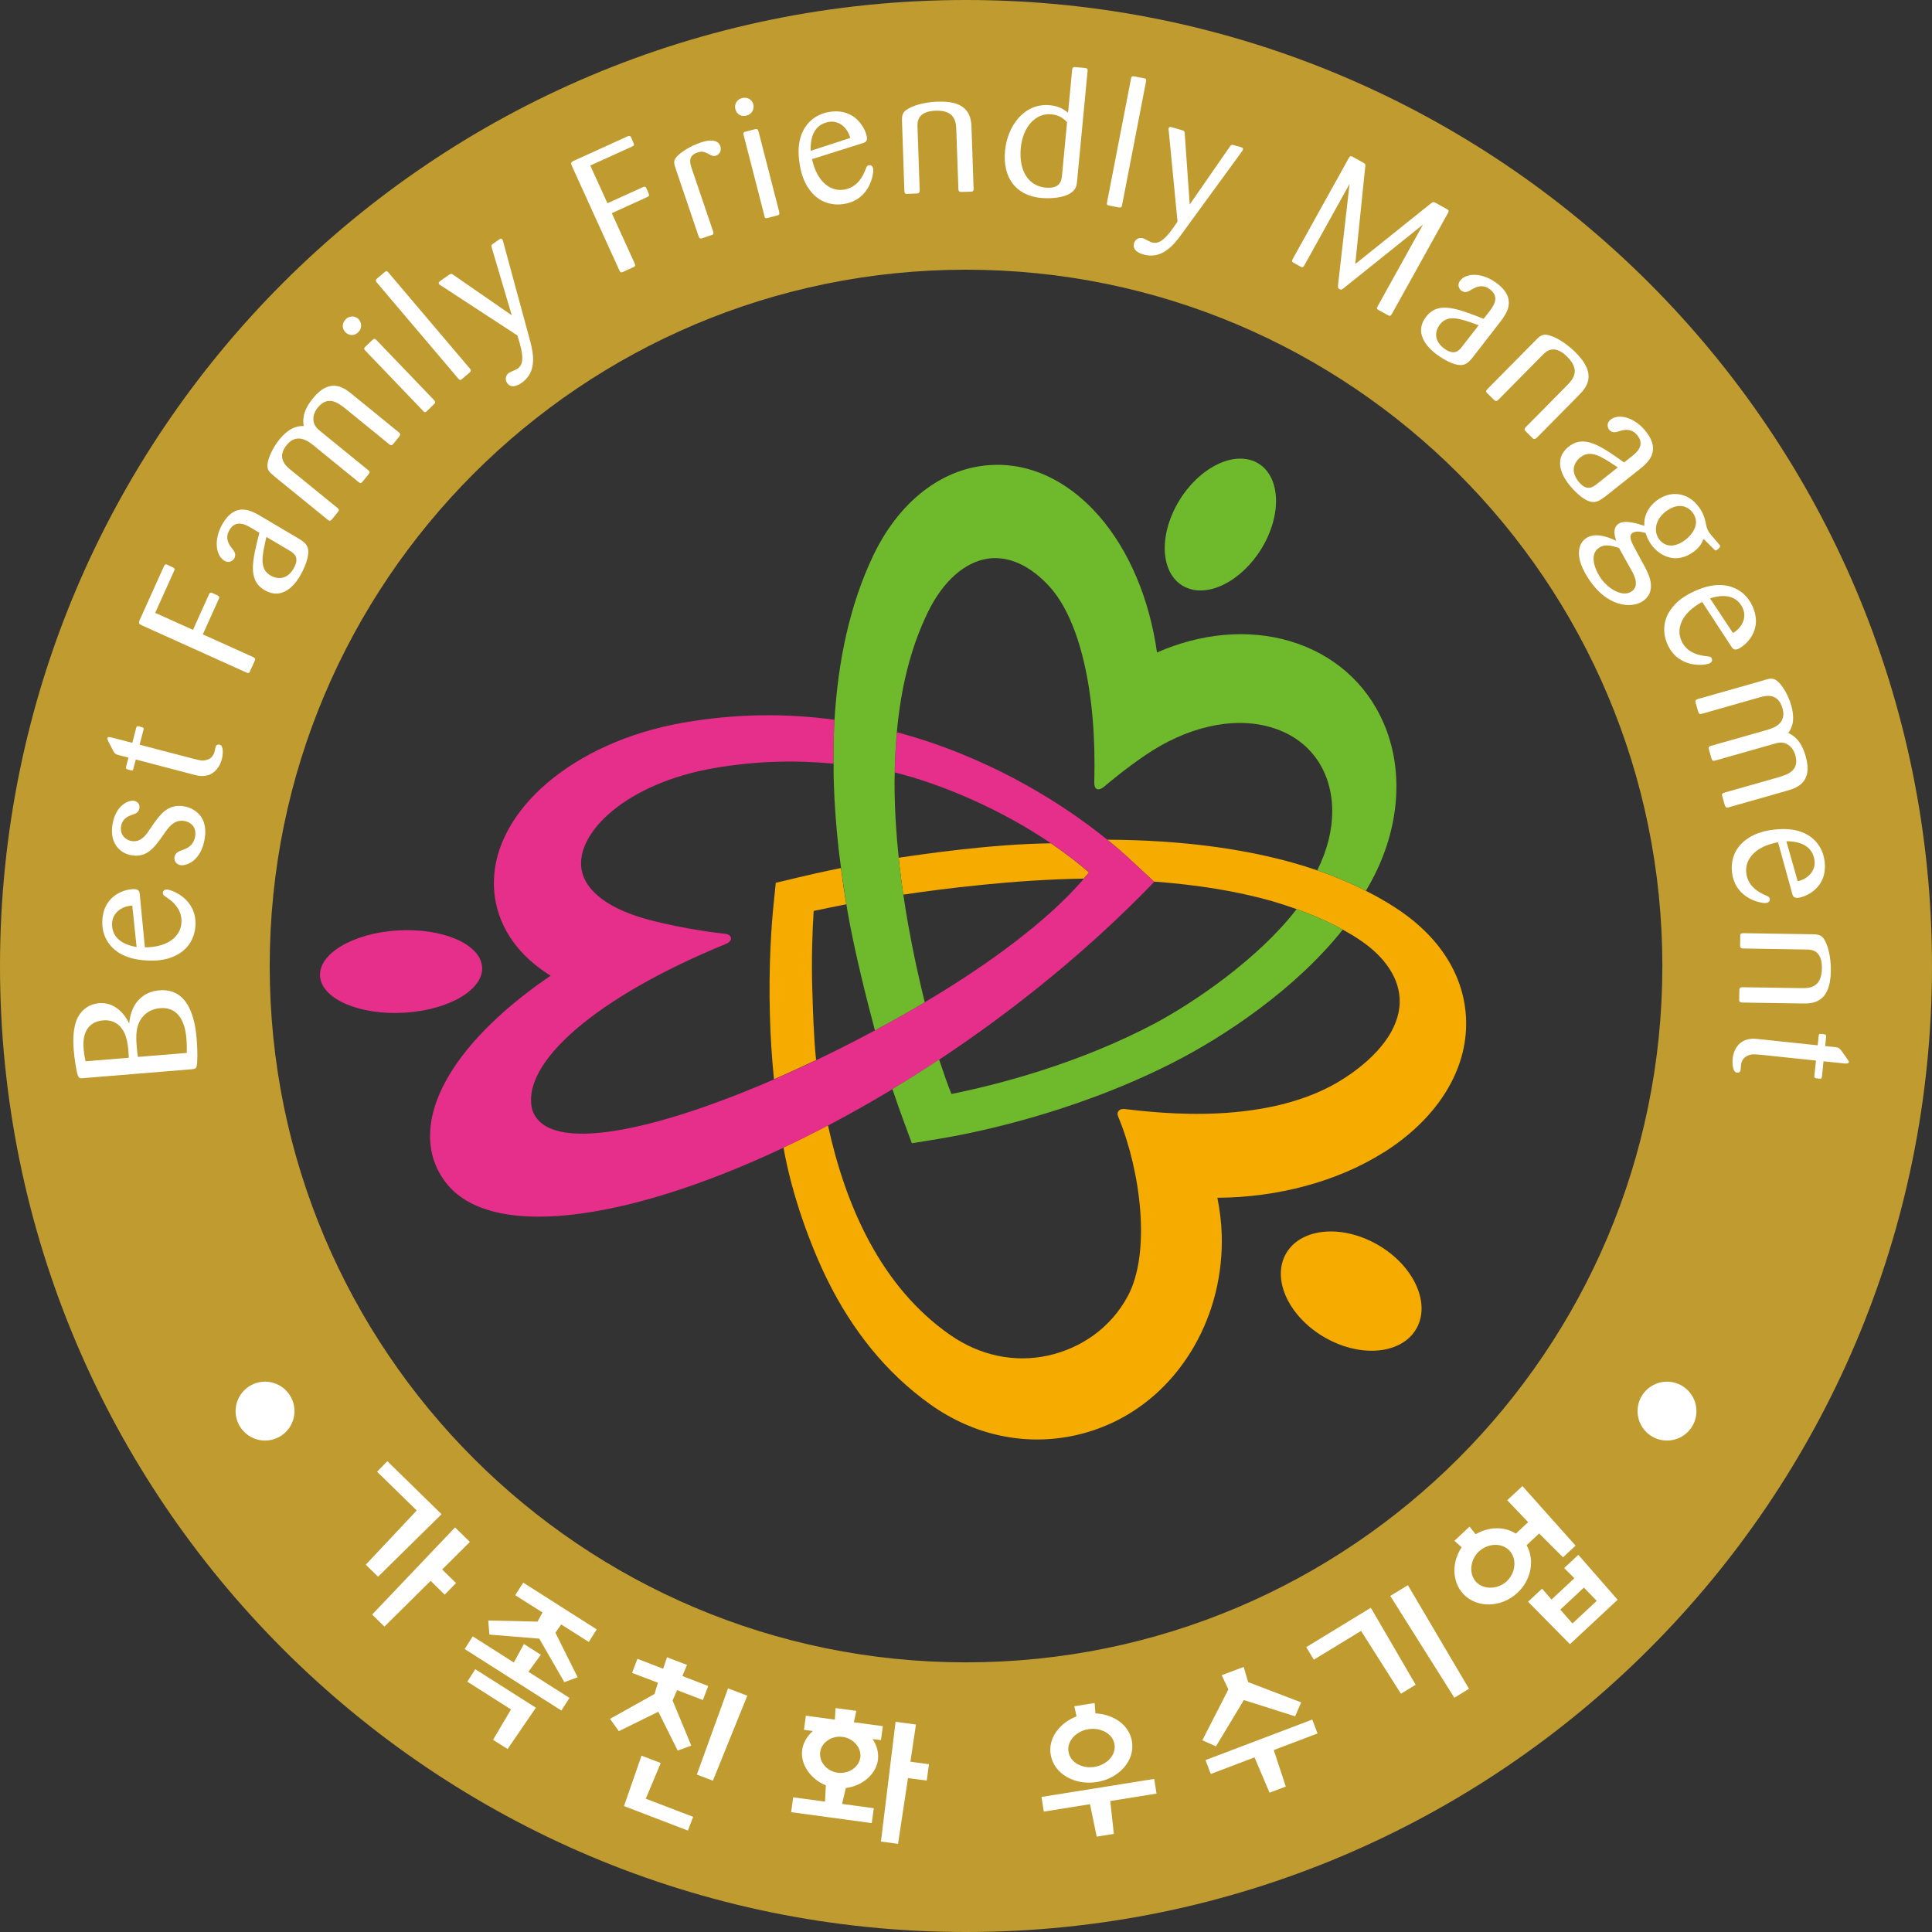 <svg width="120" height="120" viewBox="0 0 120 120" fill="none" xmlns="http://www.w3.org/2000/svg">
<rect x="0" y="0" width="120" height="120" fill="#333333" stroke="none"/>
<g clip-path="url(#clip0_4910_66291)">
<path d="M85.946 71.58C89.154 69.557 91.02 66.683 91.064 63.698C91.107 60.918 89.63 58.376 86.901 56.532C86.462 56.236 86.009 55.962 85.544 55.702C85.31 55.574 85.072 55.45 84.831 55.325C83.909 54.857 82.947 54.451 81.941 54.1C81.897 54.086 81.85 54.071 81.806 54.056C77.805 52.681 73.189 52.176 68.774 52.154C69.374 52.637 69.82 53.036 70.098 53.292L71.678 54.758C74.304 54.949 76.81 55.34 79.063 55.987C79.564 56.134 80.05 56.295 80.526 56.463C81.404 56.778 82.241 57.129 83.02 57.531C83.145 57.597 83.269 57.67 83.393 57.736C83.748 57.933 84.096 58.138 84.425 58.358C86.067 59.444 86.963 60.83 86.938 62.253C86.908 63.91 85.639 65.567 83.54 66.942C78.887 69.993 71.967 69.122 69.922 68.892C69.922 68.892 69.611 68.829 69.48 68.998C69.348 69.17 69.443 69.331 69.48 69.422C70.866 72.805 71.484 77.809 70.058 80.486C69.001 82.472 67.15 83.749 65.065 84.203C62.998 84.649 60.851 84.195 59.015 82.915C54.706 79.916 52.512 74.876 51.426 69.894C50.496 70.38 49.575 70.841 48.664 71.269C49.187 74.279 50.387 77.484 51.429 79.576C52.907 82.538 54.962 85.227 57.804 87.246C60.496 89.155 63.686 89.832 66.784 89.151C69.897 88.464 72.523 86.492 74.18 83.603C75.383 81.503 75.954 79.1 75.884 76.679C75.862 75.918 75.763 75.154 75.614 74.396C79.359 74.374 83.072 73.391 85.943 71.576L85.946 71.58Z" fill="#F6AB00"/>
<path d="M56.102 55.567C58.505 55.208 63.008 54.634 67.316 54.572C67.426 54.444 67.536 54.316 67.638 54.188C66.91 53.551 66.113 52.952 65.279 52.381C61.61 52.417 57.232 53.065 55.82 53.277C55.835 53.405 55.846 53.529 55.857 53.654C55.93 54.297 56.014 54.938 56.106 55.567H56.102Z" fill="#F6AB00"/>
<path d="M50.455 61.584C50.393 59.51 50.462 57.758 50.539 56.581C51.018 56.474 51.937 56.291 52.566 56.167C52.441 55.432 52.331 54.678 52.233 53.914C51.048 54.156 50.119 54.368 49.533 54.51L48.184 54.832L48.045 56.211C47.928 57.352 47.727 59.913 47.822 63.153C47.855 64.364 47.935 65.673 48.074 67.034C48.937 66.661 49.815 66.259 50.689 65.842C50.543 64.481 50.484 62.546 50.459 61.577L50.455 61.584Z" fill="#F6AB00"/>
<path d="M85.29 77.162C83 75.985 80.528 76.391 79.774 78.062C79.021 79.737 80.268 82.046 82.561 83.223C84.855 84.401 87.324 83.995 88.077 82.323C88.831 80.652 87.583 78.337 85.29 77.162Z" fill="#F6AB00"/>
<path d="M29.942 60.044C29.828 58.632 27.48 57.627 24.704 57.791C21.924 57.959 19.766 59.239 19.879 60.651C19.996 62.059 22.341 63.069 25.121 62.901C27.901 62.733 30.058 61.456 29.945 60.044H29.942Z" fill="#E62E8B"/>
<path d="M71.685 54.763L70.105 53.297C69.831 53.04 69.381 52.642 68.781 52.159C68.543 51.969 68.287 51.764 68.002 51.548C65.529 49.661 61.246 46.958 55.709 45.48C55.661 45.999 55.621 46.523 55.603 47.049C55.588 47.36 55.588 47.667 55.581 47.978C58.565 48.721 62.201 50.294 65.284 52.382C66.118 52.949 66.916 53.553 67.644 54.189C67.541 54.317 67.431 54.445 67.322 54.573C67.278 54.62 67.241 54.672 67.197 54.723C65.112 57.108 61.667 59.745 57.439 62.25C56.429 62.85 55.394 63.435 54.344 63.999C53.141 64.646 51.916 65.268 50.694 65.85C49.82 66.266 48.942 66.669 48.079 67.042C40.672 70.257 33.979 71.738 33.061 68.933C32.311 66.018 37.066 61.91 45.094 58.626C45.094 58.626 45.431 58.505 45.405 58.264C45.38 58.026 45.017 57.996 45.017 57.996C45.017 57.996 42.72 57.766 40.332 57.137C37.889 56.497 36.327 55.374 36.115 53.962C35.775 51.716 38.895 48.64 44.403 47.7C47.014 47.254 49.476 47.21 51.773 47.433C51.766 46.523 51.777 45.612 51.832 44.705C48.942 44.313 45.789 44.299 42.424 44.888C35.606 46.084 30.676 50.345 30.676 54.84C30.676 55.151 30.698 55.462 30.745 55.769C31.045 57.744 32.278 59.419 34.202 60.604C31.433 62.474 29.187 64.632 27.925 66.735C27.018 68.245 26.711 69.518 26.711 70.557C26.711 71.786 27.142 72.678 27.527 73.223C30.131 77.13 38.807 75.937 48.675 71.281C49.59 70.853 50.508 70.392 51.437 69.906C52.757 69.211 54.096 68.457 55.431 67.653C56.4 67.067 57.366 66.457 58.331 65.82C63.024 62.715 67.64 58.98 71.689 54.778V54.77L71.685 54.763Z" fill="#E62E8B"/>
<path d="M85.934 44.898C84.855 42.414 82.789 40.611 80.115 39.821C77.514 39.053 74.592 39.327 71.863 40.527C71.399 37.231 70.141 34.203 68.264 32.052C66.19 29.682 63.601 28.574 60.967 28.94C58.191 29.324 55.733 31.361 54.226 34.532C52.752 37.634 52.046 41.138 51.834 44.704C51.779 45.611 51.768 46.522 51.776 47.433C51.776 47.842 51.776 48.245 51.79 48.651C51.834 50.022 51.94 51.379 52.086 52.711C52.13 53.117 52.189 53.515 52.24 53.918C52.342 54.678 52.449 55.436 52.573 56.171C52.595 56.31 52.613 56.449 52.639 56.588C53.056 59.005 53.816 62.027 54.343 63.998C55.393 63.435 56.432 62.85 57.438 62.25C57.075 60.79 56.721 59.185 56.417 57.48C56.307 56.855 56.201 56.215 56.106 55.567C56.015 54.938 55.931 54.298 55.857 53.654C55.846 53.53 55.835 53.406 55.821 53.278C55.744 52.553 55.682 51.822 55.638 51.083C55.59 50.26 55.561 49.433 55.561 48.607C55.561 48.395 55.572 48.186 55.576 47.978C55.579 47.67 55.583 47.359 55.598 47.049C55.62 46.522 55.66 45.999 55.704 45.479C55.949 42.773 56.541 40.256 57.646 37.996C58.579 36.094 59.939 34.891 61.391 34.693C62.675 34.521 64.029 35.147 65.21 36.46C67.053 38.512 68.125 42.952 67.968 48.574C67.953 49.115 68.268 49.119 68.579 48.859C68.948 48.556 69.793 47.828 71.128 46.913C73.652 45.187 76.538 44.47 78.93 45.169C80.495 45.626 81.651 46.613 82.273 48.018C82.591 48.742 82.748 49.547 82.748 50.384C82.748 51.569 82.434 52.831 81.816 54.06C81.86 54.075 81.907 54.09 81.951 54.104C82.953 54.452 83.919 54.861 84.841 55.33C85.031 55.004 85.214 54.675 85.382 54.338C86.966 51.174 87.167 47.733 85.934 44.901V44.898Z" fill="#6FBA2C"/>
<path d="M80.536 56.467C78.14 59.587 74.084 62.312 71.732 63.563C66.933 66.108 61.878 67.388 59.098 67.948C58.915 67.528 58.59 66.588 58.33 65.812C57.365 66.448 56.399 67.063 55.43 67.645C55.693 68.431 55.923 69.078 56.077 69.492L56.637 71.01L58.231 70.75C60.155 70.439 66.465 69.232 72.749 66.057C76.168 64.327 80.499 61.39 83.403 57.74C83.279 57.674 83.158 57.601 83.03 57.535C82.251 57.129 81.417 56.781 80.536 56.467Z" fill="#6FBA2C"/>
<path d="M74.054 36.621C75.7 36.986 77.818 35.476 78.784 33.245C79.746 31.014 79.193 28.907 77.544 28.541C75.898 28.175 73.78 29.686 72.818 31.917C71.852 34.148 72.408 36.251 74.058 36.617L74.054 36.621Z" fill="#6FBA2C"/>
<path d="M120 60C120 93.135 93.138 120 60 120C26.862 120 0 93.135 0 60C0 26.865 26.862 0 60 0C93.138 0 120 26.865 120 60ZM60 16.752C36.116 16.752 16.752 36.116 16.752 60.004C16.752 83.892 36.116 103.252 60 103.252C83.884 103.252 103.252 83.888 103.252 60.004C103.252 36.119 83.888 16.752 60 16.752Z" fill="#C09B30"/>
<path d="M5.149 66.971C4.97 66.986 4.9 66.96 4.849 66.825C4.743 66.587 4.619 65.709 4.579 65.219C4.531 64.612 4.527 63.796 4.831 63.193C5.127 62.633 5.617 62.355 6.151 62.311C7.033 62.238 7.611 62.845 7.896 63.335C7.947 63.408 7.984 63.489 8.024 63.573C8.039 63.485 8.042 63.408 8.057 63.324C8.233 62.205 8.953 61.59 9.9 61.51C11.956 61.342 12.161 63.844 12.223 64.63C12.282 65.354 12.263 66.031 12.216 66.214C12.183 66.367 12.135 66.393 11.879 66.415L5.149 66.967V66.971ZM8.002 65.698C7.987 65.369 7.966 65.109 7.918 64.806C7.699 63.441 6.802 63.343 6.429 63.375C5.058 63.489 5.167 64.828 5.197 65.168C5.222 65.457 5.263 65.702 5.314 65.918L8.006 65.698H8.002ZM11.601 65.402C11.605 65.197 11.612 64.897 11.579 64.513C11.488 63.375 11.012 62.534 9.955 62.618C9.403 62.662 9.081 62.918 8.924 63.09C8.412 63.624 8.441 64.363 8.489 64.959C8.511 65.248 8.532 65.394 8.565 65.647L11.601 65.398V65.402Z" fill="white"/>
<path d="M9.003 58.843C10.503 58.833 11.23 58.108 11.271 57.296C11.304 56.656 10.963 56.159 10.408 55.778C10.159 55.614 10.108 55.581 10.115 55.453C10.115 55.391 10.155 55.241 10.378 55.252C10.656 55.266 12.222 55.815 12.141 57.475C12.108 58.116 11.808 58.968 10.803 59.4C10.258 59.652 9.647 59.685 9.142 59.659C8.374 59.623 7.825 59.443 7.441 59.213C7.222 59.085 6.289 58.492 6.355 57.179C6.439 55.493 7.92 55.2 8.356 55.226C8.656 55.241 8.667 55.424 8.681 55.552L8.999 58.84L9.003 58.843ZM8.213 56.25C7.525 56.279 6.991 56.726 6.962 57.333C6.918 58.196 7.558 58.668 8.484 58.822L8.217 56.254L8.213 56.25Z" fill="white"/>
<path d="M9.592 51.097C9.957 50.596 10.436 49.916 11.424 50.08C11.867 50.154 12.284 50.406 12.514 50.768C12.829 51.273 12.755 51.847 12.711 52.11C12.477 53.522 11.526 53.789 11.219 53.738C10.927 53.691 10.802 53.442 10.839 53.23C10.879 52.999 11.076 52.9 11.183 52.853C11.241 52.827 11.318 52.798 11.446 52.754C11.702 52.648 12.035 52.472 12.123 51.935C12.214 51.375 11.845 51.057 11.453 50.991C10.809 50.885 10.469 51.39 10.169 51.818C9.613 52.615 9.145 53.285 8.176 53.124C7.43 52.999 6.797 52.355 6.987 51.207C7.185 50.004 7.986 49.685 8.322 49.74C8.575 49.784 8.692 49.985 8.659 50.197C8.615 50.472 8.417 50.538 8.224 50.6C8.004 50.684 7.605 50.812 7.521 51.32C7.426 51.887 7.854 52.187 8.161 52.238C8.75 52.337 9.065 51.869 9.299 51.518L9.584 51.101L9.592 51.097Z" fill="white"/>
<path d="M8.674 46.255L12.032 47.132C12.467 47.238 12.58 47.268 12.807 47.206C13.052 47.147 13.246 46.99 13.33 46.679C13.341 46.639 13.382 46.452 13.389 46.408C13.436 46.222 13.59 46.24 13.649 46.255C13.915 46.328 13.842 46.913 13.78 47.151C13.652 47.648 13.356 47.966 13.023 48.113C12.639 48.266 12.295 48.189 11.977 48.102L8.433 47.173L8.29 47.721C8.257 47.857 8.239 47.875 8.093 47.838C7.825 47.765 7.804 47.761 7.836 47.604L7.979 47.056L7.357 46.895C7.167 46.847 7.127 46.803 7.035 46.646L6.736 46.061C6.67 45.933 6.659 45.885 6.666 45.856C6.692 45.753 6.831 45.775 6.955 45.812L8.217 46.141L8.451 45.241C8.484 45.117 8.502 45.08 8.637 45.117C8.915 45.19 8.948 45.197 8.908 45.351L8.67 46.258L8.674 46.255Z" fill="white"/>
<path d="M12.602 39.404L15.707 40.805C15.893 40.889 15.864 40.947 15.806 41.083L15.553 41.639C15.484 41.796 15.462 41.843 15.286 41.763L8.801 38.837C8.637 38.76 8.604 38.702 8.655 38.559L10.169 35.201C10.239 35.069 10.264 35.018 10.389 35.077C10.524 35.139 10.722 35.227 10.755 35.256C10.824 35.285 10.886 35.325 10.802 35.486L9.639 38.065L11.987 39.122L12.964 36.953C13.026 36.818 13.059 36.774 13.212 36.843C13.329 36.895 13.523 36.982 13.549 37.008C13.64 37.059 13.629 37.114 13.578 37.231L12.598 39.4L12.602 39.404Z" fill="white"/>
<path d="M18.555 33.453C18.964 33.709 19.166 33.888 19.147 34.338C19.125 34.795 18.862 35.384 18.628 35.782C18.482 36.031 17.677 37.392 16.426 36.649C15.369 36.024 15.672 34.817 16.111 33.09L15.643 32.812C15.285 32.6 14.659 32.231 14.253 32.919C13.939 33.453 14.253 33.862 14.396 34.045C14.531 34.213 14.707 34.418 14.546 34.693C14.469 34.821 14.235 35.007 13.943 34.831C13.39 34.506 13.258 33.496 13.836 32.513C14.637 31.159 15.625 31.733 16.119 32.015L18.555 33.456V33.453ZM16.547 33.346C16.276 34.539 16.093 35.325 16.803 35.746C16.876 35.79 17.677 36.262 18.229 35.325C18.654 34.608 18.236 34.349 17.988 34.202L16.547 33.35V33.346Z" fill="white"/>
<path d="M17.012 29.556C16.731 29.326 16.599 29.205 16.61 28.884C16.636 28.452 16.961 27.779 17.352 27.3C18.04 26.455 18.603 26.459 18.863 26.462C18.819 26.126 18.75 25.588 19.437 24.739C20.535 23.39 21.424 24.125 21.862 24.483L24.759 26.843C24.876 26.938 24.88 26.996 24.796 27.12L24.437 27.559C24.35 27.666 24.302 27.695 24.159 27.581L21.46 25.383C21.014 25.032 20.377 24.531 19.737 25.317C19.503 25.606 19.459 25.877 19.463 26.041C19.481 26.444 19.697 26.619 19.953 26.828L22.85 29.187C22.967 29.282 22.996 29.333 22.894 29.458L22.543 29.889C22.448 30.006 22.4 30.05 22.261 29.933L19.478 27.669C19.181 27.428 18.453 26.85 17.81 27.636C17.162 28.43 17.762 28.946 18.044 29.176L20.944 31.535C21.076 31.641 21.076 31.696 20.966 31.828L20.622 32.252C20.535 32.358 20.476 32.38 20.345 32.274L17.012 29.564V29.556Z" fill="white"/>
<path d="M22.254 20.635C21.99 20.887 21.661 20.847 21.453 20.635C21.222 20.397 21.237 20.057 21.486 19.819C21.701 19.611 22.023 19.596 22.261 19.812C22.47 20.028 22.513 20.382 22.25 20.635H22.254ZM26.95 24.848C27.075 24.98 27.042 25.024 26.928 25.134L26.515 25.532C26.398 25.642 26.372 25.613 26.266 25.507L22.711 21.798C22.616 21.695 22.572 21.652 22.704 21.524L23.106 21.14C23.227 21.023 23.282 21.015 23.399 21.14L26.957 24.848H26.95Z" fill="white"/>
<path d="M23.4 17.537C23.297 17.416 23.348 17.358 23.451 17.27L23.86 16.926C23.981 16.82 24.021 16.802 24.124 16.926L29.175 22.881C29.285 23.009 29.252 23.068 29.146 23.159L28.729 23.514C28.597 23.623 28.568 23.638 28.451 23.499L23.4 17.544V17.537Z" fill="white"/>
<path d="M32.935 21.204C33.151 22.03 33.341 23.113 32.405 23.775C32.299 23.848 31.794 24.207 31.505 23.797C31.363 23.596 31.381 23.322 31.615 23.157C31.684 23.106 32.061 22.959 32.142 22.901C32.518 22.637 32.566 22.169 32.138 20.838L27.434 17.765C27.317 17.692 27.299 17.681 27.277 17.656C27.197 17.542 27.317 17.473 27.361 17.44L27.873 17.078C28.016 16.979 28.034 16.99 28.188 17.093L31.787 19.583L30.554 15.421C30.507 15.26 30.518 15.223 30.584 15.169L31.012 14.869C31.081 14.817 31.147 14.799 31.202 14.876C31.22 14.902 31.231 14.92 31.267 15.062L32.935 21.204Z" fill="white"/>
<path d="M37.998 13.237L39.41 16.339C39.494 16.525 39.436 16.551 39.3 16.613L38.748 16.865C38.594 16.935 38.543 16.96 38.466 16.785L35.522 10.311C35.445 10.146 35.463 10.081 35.595 10.007L38.949 8.482C39.088 8.431 39.139 8.409 39.198 8.533C39.26 8.669 39.348 8.866 39.355 8.906C39.388 8.976 39.41 9.045 39.238 9.111L36.663 10.282L37.731 12.623L39.9 11.639C40.035 11.576 40.087 11.562 40.16 11.719C40.211 11.836 40.299 12.03 40.303 12.063C40.339 12.165 40.291 12.198 40.178 12.249L38.009 13.237H37.998Z" fill="white"/>
<path d="M44.297 14.374C44.341 14.539 44.297 14.568 44.172 14.608L43.657 14.784C43.514 14.831 43.452 14.842 43.393 14.681L41.96 10.453C41.839 10.098 41.839 9.967 42.014 9.758C42.256 9.473 42.845 9.081 43.503 8.858C44.001 8.69 44.582 8.613 44.743 9.089C44.82 9.319 44.728 9.579 44.476 9.663C44.293 9.725 44.194 9.667 43.957 9.535C43.781 9.447 43.609 9.37 43.317 9.473C42.72 9.674 42.863 10.124 42.94 10.391L44.293 14.374H44.297Z" fill="white"/>
<path d="M46.374 7.179C46.019 7.271 45.748 7.077 45.675 6.784C45.595 6.462 45.774 6.173 46.103 6.089C46.392 6.016 46.685 6.159 46.787 6.462C46.861 6.751 46.725 7.084 46.378 7.176L46.374 7.179ZM48.393 13.156C48.437 13.331 48.393 13.353 48.236 13.393L47.676 13.54C47.519 13.58 47.511 13.54 47.475 13.39L46.195 8.415C46.158 8.28 46.144 8.218 46.323 8.174L46.857 8.035C47.021 7.991 47.073 8.013 47.117 8.178L48.397 13.156H48.393Z" fill="white"/>
<path d="M50.436 9.882C50.755 11.345 51.618 11.908 52.419 11.78C53.051 11.678 53.468 11.242 53.724 10.617C53.831 10.339 53.852 10.28 53.98 10.262C54.043 10.251 54.196 10.262 54.233 10.482C54.277 10.756 54.068 12.402 52.422 12.669C51.79 12.771 50.894 12.654 50.264 11.762C49.906 11.275 49.745 10.686 49.668 10.193C49.544 9.432 49.606 8.861 49.752 8.437C49.833 8.195 50.217 7.16 51.515 6.952C53.183 6.685 53.772 8.071 53.842 8.503C53.889 8.799 53.714 8.85 53.589 8.89L50.44 9.882H50.436ZM52.81 8.569C52.638 7.903 52.093 7.475 51.493 7.57C50.638 7.709 50.312 8.43 50.356 9.366L52.81 8.569Z" fill="white"/>
<path d="M60.477 11.685C60.48 11.78 60.473 11.879 60.356 11.904L59.767 11.922C59.595 11.926 59.533 11.912 59.526 11.718L59.401 8.133C59.387 7.632 59.358 6.831 58.11 6.875C56.969 6.915 56.98 7.595 56.987 7.862L57.123 11.802C57.13 11.992 57.053 12.018 56.903 12.021L56.38 12.04C56.23 12.054 56.175 12.025 56.172 11.842L56.026 7.541C56.011 7.135 56.066 6.941 56.424 6.747C57.127 6.348 58.129 6.315 58.249 6.312C60.276 6.242 60.327 7.372 60.345 8.001L60.47 11.685H60.477Z" fill="white"/>
<path d="M66.9 11.243C66.881 11.444 66.863 11.638 66.695 11.825C66.285 12.3 65.232 12.351 64.665 12.296C63.154 12.154 62.258 11.1 62.426 9.348C62.565 7.893 63.568 6.378 65.217 6.536C65.769 6.587 66.084 6.799 66.34 6.996L66.589 4.381C66.603 4.213 66.633 4.151 66.812 4.169L67.357 4.22C67.518 4.235 67.58 4.264 67.547 4.454L66.9 11.25V11.243ZM66.282 7.589C66.095 7.402 65.828 7.15 65.298 7.099C64.317 7.004 63.527 7.896 63.403 9.18C63.264 10.658 63.915 11.557 64.939 11.653C65.865 11.74 65.927 11.21 65.963 10.903L66.278 7.585L66.282 7.589Z" fill="white"/>
<path d="M70.249 4.878C70.278 4.717 70.355 4.725 70.49 4.75L71.013 4.853C71.171 4.882 71.211 4.9 71.182 5.061L69.697 12.728C69.664 12.896 69.598 12.903 69.463 12.878L68.925 12.775C68.757 12.742 68.727 12.724 68.764 12.549L70.249 4.886V4.878Z" fill="white"/>
<path d="M73.346 14.612C72.838 15.299 72.11 16.122 71.013 15.804C70.892 15.771 70.296 15.595 70.435 15.113C70.504 14.879 70.724 14.721 71.005 14.802C71.086 14.824 71.441 15.029 71.532 15.054C71.975 15.182 72.37 14.93 73.138 13.763L72.597 8.171C72.582 8.032 72.575 8.01 72.582 7.977C72.622 7.845 72.754 7.893 72.801 7.907L73.405 8.083C73.57 8.13 73.573 8.152 73.588 8.335L73.895 12.702L76.368 9.136C76.463 8.997 76.499 8.986 76.583 9.001L77.088 9.143C77.169 9.165 77.227 9.206 77.198 9.297C77.191 9.33 77.183 9.348 77.096 9.465L73.343 14.608L73.346 14.612Z" fill="white"/>
<path d="M88.38 13.953L83.516 17.852C83.325 18.002 83.303 18.017 83.201 17.958C83.088 17.896 83.095 17.837 83.117 17.629L83.823 11.425L81.017 16.477C80.93 16.634 80.867 16.612 80.758 16.55L80.3 16.294C80.227 16.228 80.238 16.188 80.304 16.067L83.768 9.831C83.845 9.692 83.892 9.666 84.035 9.747L84.668 10.101C84.807 10.178 84.825 10.211 84.792 10.405L84.177 16.4L88.841 12.662C89.009 12.534 89.028 12.523 89.189 12.611L89.832 12.969C89.968 13.042 90.022 13.071 89.935 13.229L86.449 19.505C86.361 19.64 86.325 19.644 86.175 19.56L85.652 19.271C85.505 19.187 85.494 19.158 85.582 19L88.38 13.957V13.953Z" fill="white"/>
<path d="M91.489 22.18C91.185 22.553 90.98 22.732 90.537 22.659C90.088 22.582 89.532 22.245 89.169 21.964C88.943 21.788 87.692 20.819 88.581 19.671C89.33 18.698 90.494 19.151 92.15 19.802L92.487 19.371C92.739 19.041 93.186 18.467 92.553 17.977C92.063 17.597 91.617 17.86 91.419 17.977C91.236 18.09 91.009 18.24 90.757 18.047C90.64 17.955 90.483 17.699 90.691 17.432C91.082 16.927 92.103 16.916 93.006 17.619C94.246 18.577 93.559 19.488 93.219 19.945L91.485 22.183L91.489 22.18ZM91.843 20.201C90.695 19.784 89.938 19.506 89.433 20.157C89.378 20.227 88.811 20.958 89.674 21.627C90.333 22.136 90.644 21.755 90.815 21.525L91.843 20.201Z" fill="white"/>
<path d="M95.46 27.179C95.391 27.245 95.318 27.307 95.219 27.241L94.802 26.831C94.681 26.71 94.648 26.652 94.784 26.513L97.308 23.96C97.659 23.602 98.222 23.031 97.337 22.153C96.521 21.348 96.035 21.831 95.844 22.018L93.076 24.82C92.94 24.955 92.874 24.918 92.768 24.812L92.395 24.443C92.282 24.344 92.267 24.285 92.395 24.157L95.42 21.096C95.706 20.807 95.885 20.716 96.272 20.844C97.044 21.081 97.757 21.787 97.841 21.868C99.286 23.294 98.496 24.106 98.054 24.556L95.464 27.179H95.46Z" fill="white"/>
<path d="M99.662 30.866C99.278 31.155 99.036 31.28 98.623 31.104C98.202 30.921 97.749 30.464 97.463 30.105C97.284 29.879 96.3 28.642 97.441 27.739C98.403 26.978 99.424 27.695 100.876 28.723L101.304 28.383C101.633 28.127 102.2 27.673 101.703 27.044C101.319 26.558 100.821 26.708 100.602 26.773C100.397 26.843 100.141 26.934 99.943 26.682C99.852 26.565 99.764 26.283 100.031 26.067C100.532 25.669 101.523 25.907 102.233 26.803C103.21 28.032 102.321 28.752 101.882 29.111L99.665 30.87L99.662 30.866ZM100.481 29.03C99.464 28.35 98.795 27.9 98.151 28.412C98.082 28.463 97.357 29.041 98.034 29.897C98.55 30.552 98.941 30.252 99.171 30.073L100.485 29.03H100.481Z" fill="white"/>
<path d="M105.812 33.47C105.71 33.708 105.578 34.044 105.033 34.381C103.925 35.068 102.923 34.417 102.477 33.7C102.338 33.474 102.275 33.298 102.206 33.1C101.873 33.005 101.588 32.98 101.409 33.093C101.116 33.276 101.335 33.689 101.635 34.234L102.18 35.24C102.4 35.653 102.97 36.762 101.983 37.373C101.365 37.757 99.81 37.8 98.574 35.803C98.343 35.43 98.226 35.138 98.157 34.904C97.956 34.238 98.113 33.675 98.548 33.408C99.038 33.104 99.722 33.272 100.384 33.59C100.297 33.305 100.125 32.782 100.56 32.515C100.951 32.274 101.756 32.541 102.133 32.658C102.125 32.424 102.118 32.091 102.392 31.641C102.568 31.356 102.806 31.133 103.062 30.975C103.98 30.408 105.03 30.686 105.626 31.648C105.831 31.977 105.882 32.208 105.937 32.435C105.988 32.694 106.013 32.841 106.149 33.056C106.233 33.192 106.8 33.821 106.833 33.88C106.895 33.978 106.65 34.154 106.624 34.172C106.562 34.212 106.537 34.19 106.471 34.128L105.809 33.47H105.812ZM99.338 34.011C98.768 34.362 98.958 35.163 99.357 35.807C99.788 36.506 100.721 37.12 101.313 36.754C101.844 36.429 101.529 35.781 101.365 35.478C101.251 35.273 100.681 34.271 100.556 34.029C100.114 33.901 99.711 33.773 99.335 34.008L99.338 34.011ZM105.337 32.544C105.359 32.354 105.322 32.138 105.194 31.93C104.942 31.52 104.393 31.184 103.629 31.656C102.813 32.164 102.707 32.943 103 33.419C103.248 33.817 103.768 34.11 104.503 33.653C104.613 33.587 104.715 33.51 104.814 33.422C105.278 32.998 105.315 32.636 105.337 32.544Z" fill="white"/>
<path d="M105.734 37.383C104.413 38.089 104.102 39.066 104.439 39.805C104.706 40.386 105.236 40.672 105.909 40.748C106.205 40.778 106.268 40.785 106.319 40.902C106.348 40.961 106.377 41.111 106.176 41.206C105.92 41.323 104.281 41.56 103.583 40.05C103.316 39.468 103.184 38.576 103.875 37.727C104.241 37.252 104.768 36.941 105.225 36.729C105.924 36.407 106.491 36.312 106.937 36.341C107.189 36.352 108.29 36.443 108.843 37.639C109.548 39.172 108.374 40.116 107.976 40.298C107.705 40.423 107.61 40.269 107.537 40.16L105.73 37.394L105.734 37.383ZM107.639 39.318C108.232 38.974 108.502 38.331 108.246 37.778C107.884 36.992 107.098 36.875 106.213 37.168L107.639 39.318Z" fill="white"/>
<path d="M109.597 42.235C109.944 42.136 110.124 42.096 110.376 42.29C110.72 42.56 111.086 43.211 111.254 43.807C111.55 44.854 111.225 45.314 111.075 45.523C111.375 45.68 111.857 45.933 112.157 46.982C112.633 48.657 111.521 48.961 110.976 49.118L107.38 50.142C107.238 50.183 107.183 50.154 107.132 50.014L106.978 49.469C106.938 49.334 106.945 49.279 107.121 49.228L110.467 48.277C111.009 48.112 111.788 47.879 111.51 46.906C111.408 46.547 111.21 46.357 111.071 46.262C110.731 46.046 110.464 46.123 110.146 46.214L106.55 47.235C106.408 47.275 106.349 47.268 106.305 47.114L106.151 46.58C106.111 46.437 106.104 46.371 106.28 46.324L109.732 45.344C110.102 45.238 110.994 44.974 110.716 43.998C110.435 43.014 109.67 43.208 109.319 43.306L105.724 44.331C105.559 44.374 105.519 44.345 105.471 44.181L105.321 43.657C105.285 43.526 105.299 43.464 105.464 43.416L109.593 42.242L109.597 42.235Z" fill="white"/>
<path d="M110.433 52.315C108.963 52.582 108.367 53.42 108.465 54.225C108.542 54.861 108.963 55.293 109.577 55.571C109.852 55.688 109.906 55.713 109.925 55.841C109.932 55.903 109.917 56.057 109.694 56.086C109.42 56.119 107.781 55.849 107.58 54.195C107.503 53.559 107.65 52.67 108.568 52.074C109.062 51.734 109.658 51.595 110.159 51.533C110.923 51.441 111.494 51.522 111.911 51.682C112.149 51.77 113.169 52.195 113.33 53.497C113.535 55.172 112.127 55.713 111.691 55.764C111.395 55.801 111.351 55.626 111.315 55.497L110.437 52.312L110.433 52.315ZM111.658 54.737C112.328 54.59 112.778 54.06 112.705 53.456C112.598 52.601 111.889 52.246 110.956 52.253L111.658 54.737Z" fill="white"/>
<path d="M108.236 62.27C108.14 62.27 108.045 62.255 108.023 62.138L108.034 61.549C108.034 61.377 108.06 61.315 108.25 61.319L111.838 61.373C112.339 61.381 113.144 61.395 113.162 60.145C113.181 59.003 112.497 58.981 112.233 58.978L108.29 58.912C108.097 58.912 108.078 58.835 108.082 58.685L108.089 58.162C108.082 58.012 108.115 57.961 108.298 57.961L112.599 58.03C113.005 58.038 113.195 58.104 113.375 58.473C113.737 59.194 113.718 60.196 113.718 60.316C113.682 62.346 112.552 62.339 111.922 62.328L108.239 62.27H108.236Z" fill="white"/>
<path d="M112.801 65.874L109.348 65.512C108.902 65.479 108.785 65.465 108.573 65.56C108.339 65.655 108.167 65.841 108.134 66.156C108.127 66.196 108.119 66.39 108.116 66.434C108.097 66.628 107.944 66.631 107.882 66.624C107.607 66.595 107.593 66.002 107.618 65.757C107.669 65.245 107.911 64.883 108.222 64.693C108.576 64.484 108.931 64.506 109.257 64.543L112.9 64.927L112.958 64.364C112.973 64.225 112.984 64.206 113.134 64.221C113.412 64.25 113.434 64.254 113.423 64.411L113.364 64.975L114.001 65.04C114.191 65.059 114.242 65.099 114.356 65.238L114.736 65.772C114.82 65.885 114.838 65.933 114.835 65.962C114.824 66.068 114.685 66.064 114.557 66.053L113.262 65.918L113.167 66.844C113.152 66.972 113.141 67.012 112.999 66.997C112.71 66.968 112.68 66.964 112.695 66.807L112.794 65.874H112.801Z" fill="white"/>
<path d="M23.483 97.932L22.719 97.186L25.883 93.817L23.421 91.411L24.057 90.756L27.426 94.051L23.483 97.932ZM26.746 98.192L23.878 101.03L23.114 100.284L28.264 94.871L29.186 95.77L27.463 97.486L28.326 98.327L27.62 99.048L26.746 98.188V98.192Z" fill="white"/>
<path d="M28.863 102.423L29.364 101.637L31.913 103.261L32.543 102.112L33.592 102.781L32.821 103.838L35.37 105.459L34.869 106.245L28.859 102.423H28.863ZM31.526 108.634L30.626 108.063L31.738 106.176L29.028 104.453L29.521 103.678L33.285 106.07L31.526 108.637V108.634ZM35.048 104.475L33.494 101.779L30.396 101.527L30.326 100.653L33.388 100.722L33.698 100.155L32.001 99.08L32.499 98.301L37.063 101.205L36.57 101.984L34.858 100.898L34.496 101.41L35.878 104.179L35.048 104.482V104.475Z" fill="white"/>
<path d="M42.093 108.733L40.89 106.319L38.436 107.526L37.891 106.761L40.652 105.218L40.864 104.519L39.259 103.905L39.591 103.034L41.19 103.649L41.428 102.936L42.671 103.411L42.382 104.102L43.988 104.72L43.655 105.591L42.057 104.977L41.775 105.62L42.938 108.426L42.086 108.733H42.093ZM38.758 112.178L39.847 109.047L41.04 109.505L40.111 111.721L43.052 112.848L42.726 113.7L38.758 112.178ZM44.277 110.602L43.282 110.222L45.221 104.867L46.417 105.324L44.277 110.606V110.602Z" fill="white"/>
<path d="M49.938 107.429L50.055 106.565L51.855 106.81L51.898 106.09L53.186 106.265L53.036 106.971L54.836 107.216L54.718 108.083L54.196 108.014C54.462 108.398 54.59 108.862 54.528 109.32C54.404 110.241 53.519 110.936 52.535 111.057L52.304 112.044L54.272 112.312L54.148 113.237L49.141 112.557L49.265 111.635L51.244 111.902L51.295 110.892C50.366 110.516 49.7 109.608 49.825 108.687C49.887 108.23 50.143 107.82 50.487 107.516L49.931 107.44L49.938 107.429ZM52.33 107.882C51.668 107.791 51.024 108.219 50.944 108.826C50.86 109.437 51.368 110.018 52.026 110.106C52.696 110.197 53.354 109.773 53.435 109.162C53.519 108.551 52.999 107.97 52.33 107.878V107.882ZM56.397 110.442L55.779 114.524L54.718 114.382L55.626 106.942L56.891 107.114L56.547 109.422L57.7 109.579L57.56 110.596L56.397 110.439V110.442Z" fill="white"/>
<path d="M68.96 111.86L69.183 113.905L68.118 114.077L67.701 112.061L64.834 112.522L64.688 111.611L71.688 110.492L71.835 111.403L68.963 111.864L68.96 111.86ZM66.728 105.979L67.99 105.777L68.038 106.421C69.161 106.476 70.145 107.134 70.309 108.169C70.503 109.391 69.468 110.474 68.122 110.686C66.776 110.902 65.456 110.199 65.258 108.974C65.094 107.943 65.832 107.006 66.868 106.604L66.725 105.975L66.728 105.979ZM67.599 107.405C66.856 107.522 66.257 108.126 66.366 108.799C66.476 109.49 67.233 109.863 67.972 109.746C68.725 109.625 69.336 109.033 69.223 108.341C69.117 107.665 68.349 107.284 67.599 107.405Z" fill="white"/>
<path d="M80.444 106.604L77.258 105.594L75.525 108.469L74.68 108.093L76.296 104.932L75.883 104.051L77.247 103.535L77.525 104.479L80.817 105.737L80.444 106.604ZM79.116 108.7L79.863 110.967L78.853 111.348L77.92 109.153L75.203 110.185L74.877 109.322L81.508 106.805L81.834 107.668L79.116 108.7Z" fill="white"/>
<path d="M87.925 104.644L87.014 105.2L84.538 101.297L81.605 103.086L81.133 102.307L85.145 99.86L87.929 104.644H87.925ZM91.243 104.893L90.332 105.449L86.352 99.125L87.446 98.459L91.243 104.896V104.893Z" fill="white"/>
<path d="M97.863 96.001L97.084 96.728L95.599 95.247L94.82 95.975C95.336 96.886 95.12 98.126 94.246 98.938C93.258 99.859 91.73 99.907 90.885 99C90.171 98.232 90.171 97.01 90.786 96.107L90.336 95.701L91.276 94.823L91.656 95.295C92.461 94.823 93.438 94.79 94.151 95.258L94.915 94.545L93.617 93.181L94.561 92.303L97.863 96.004V96.001ZM91.858 96.366C91.316 96.871 91.21 97.745 91.682 98.254C92.147 98.755 93.043 98.722 93.584 98.217C94.147 97.69 94.224 96.816 93.76 96.315C93.288 95.81 92.424 95.84 91.858 96.366ZM100.479 99.358L97.512 102.124L94.912 99.486L95.782 98.674L96.367 99.351L97.787 98.027L97.154 97.394L98.035 96.575L100.471 99.362L100.479 99.358ZM98.379 98.609L96.912 99.977L97.669 100.836L99.177 99.431L98.379 98.609Z" fill="white"/>
<path d="M18.291 87.647C18.291 88.657 17.471 89.476 16.462 89.476C15.452 89.476 14.633 88.657 14.633 87.647C14.633 86.638 15.452 85.818 16.462 85.818C17.471 85.818 18.291 86.638 18.291 87.647Z" fill="white"/>
<path d="M105.369 87.647C105.369 88.657 104.549 89.476 103.54 89.476C102.53 89.476 101.711 88.657 101.711 87.647C101.711 86.638 102.53 85.818 103.54 85.818C104.549 85.818 105.369 86.638 105.369 87.647Z" fill="white"/>
</g>
<defs>
<clipPath id="clip0_4910_66291">
<rect width="120" height="120" fill="white"/>
</clipPath>
</defs>
</svg>
